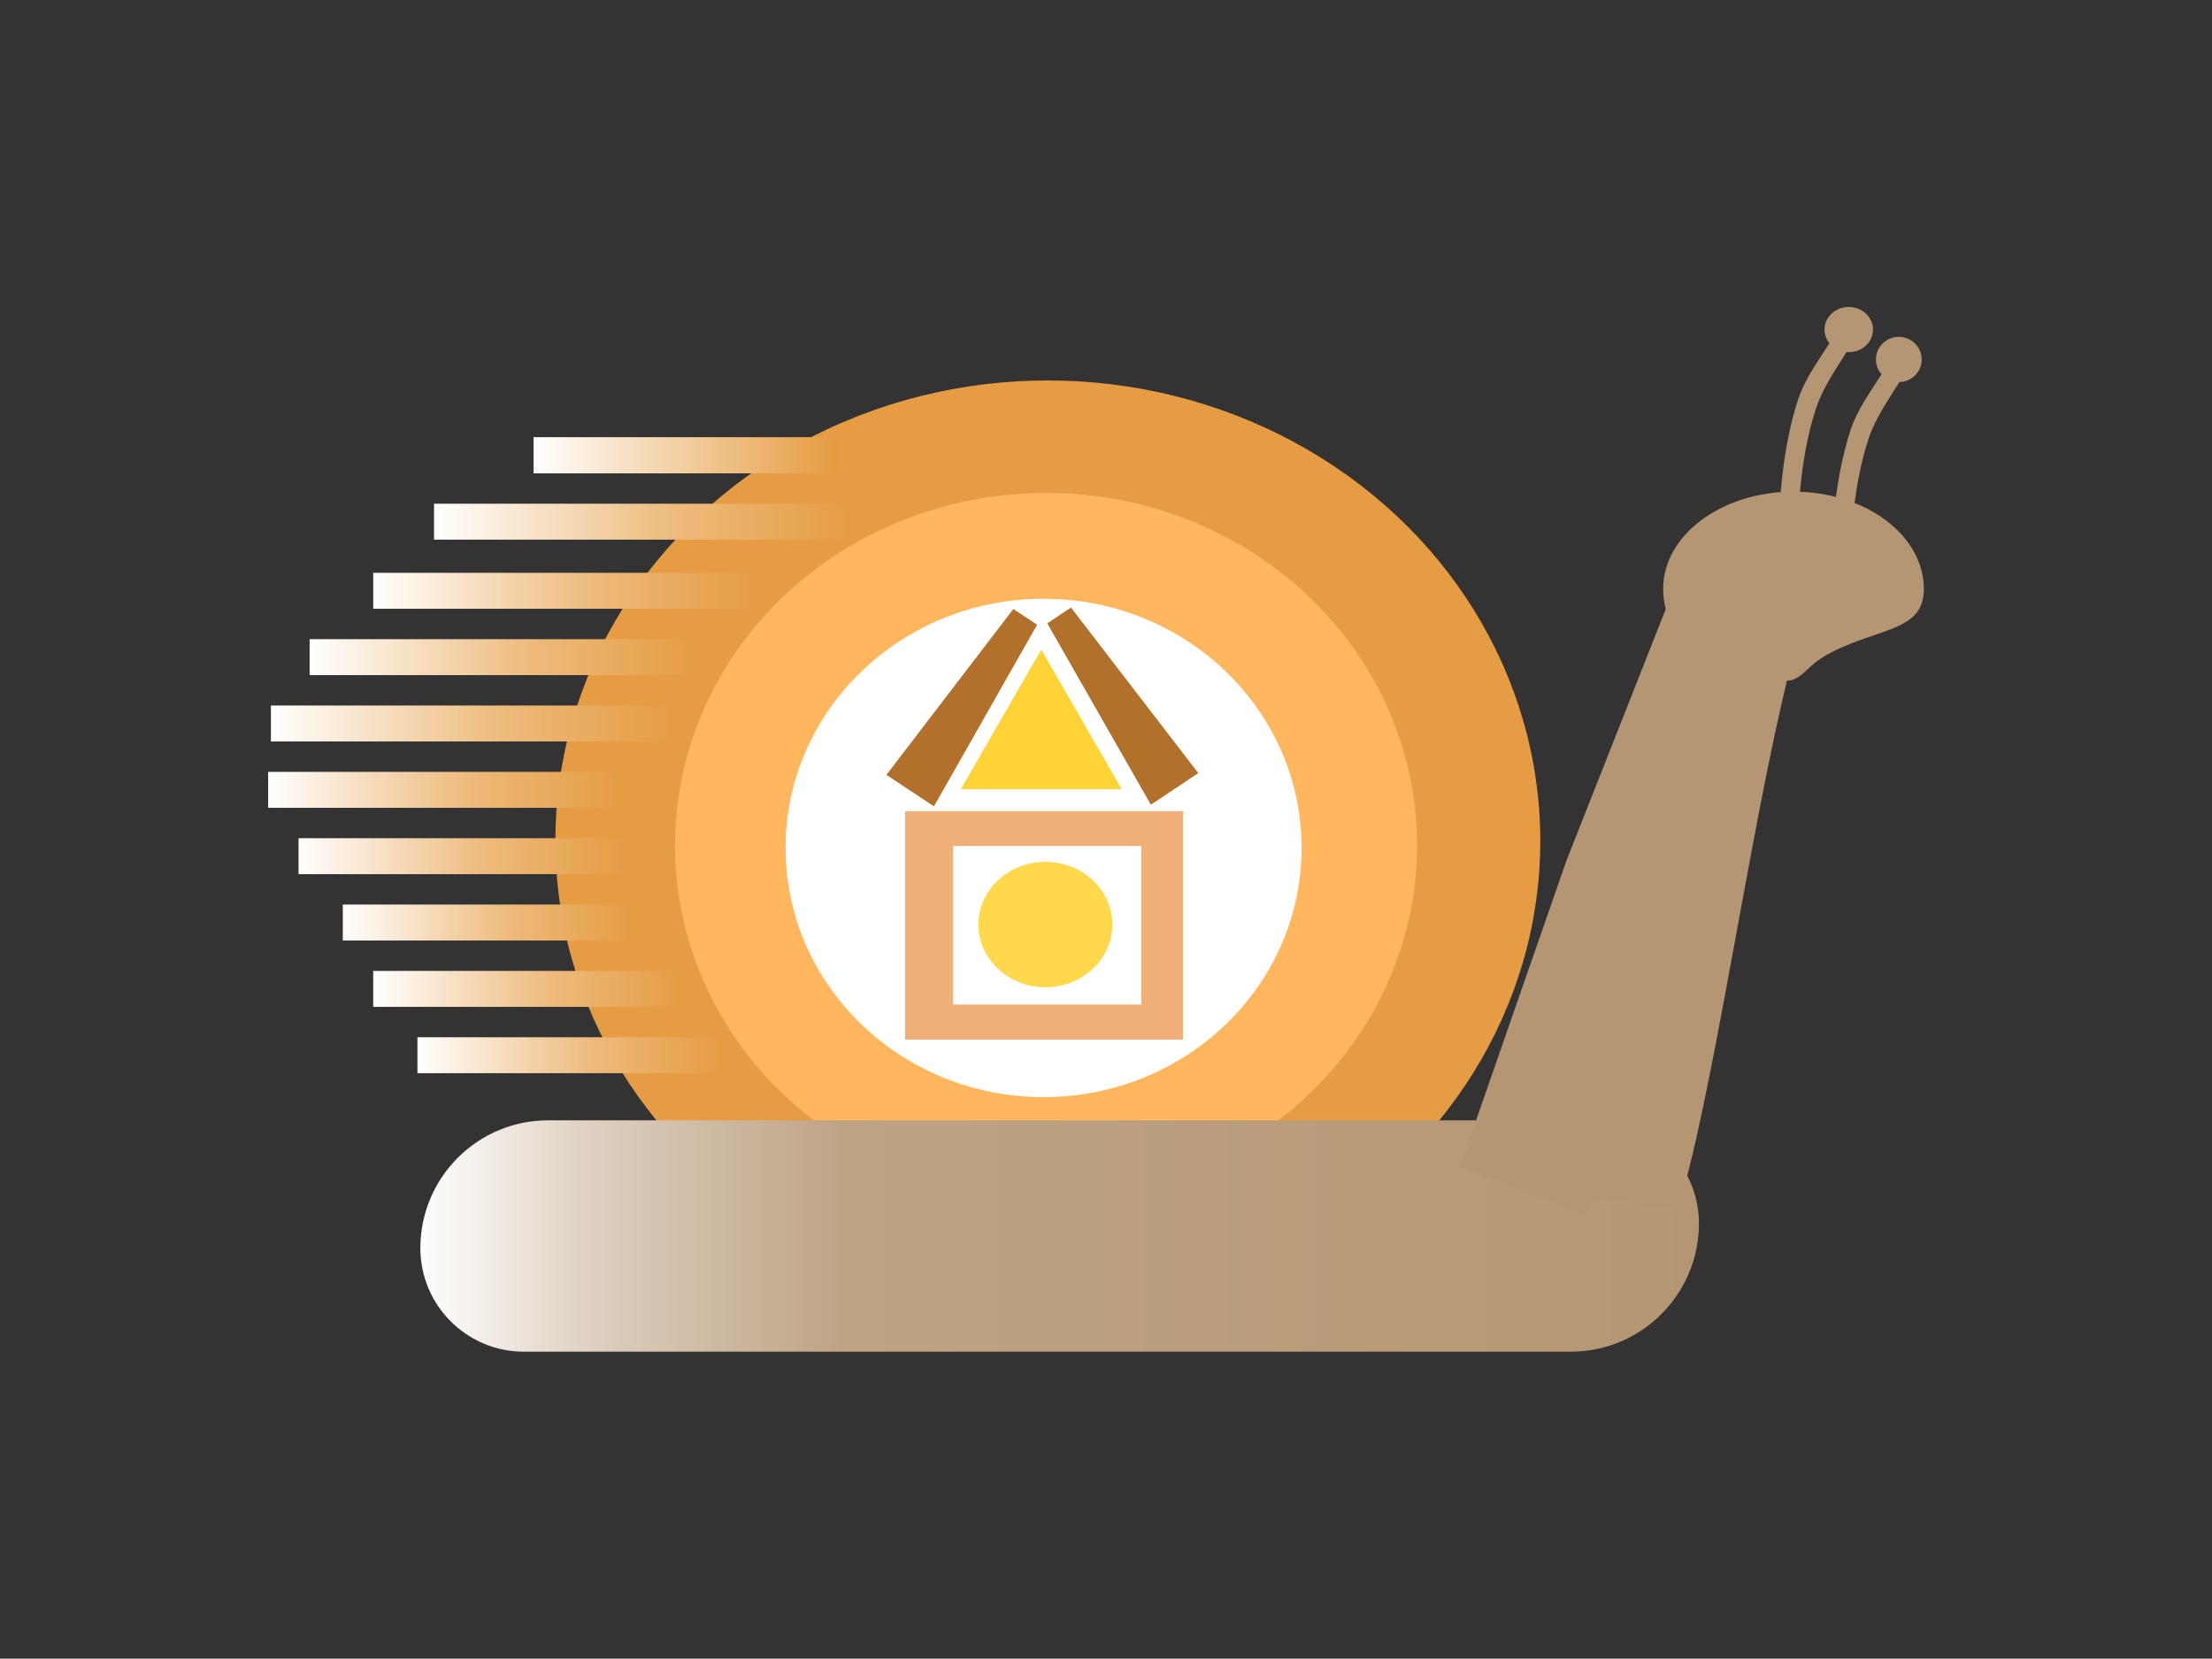 <?xml version="1.0" encoding="UTF-8" standalone="no"?><!DOCTYPE svg PUBLIC "-//W3C//DTD SVG 1.1//EN" "http://www.w3.org/Graphics/SVG/1.1/DTD/svg11.dtd"><svg width="100%" height="100%" viewBox="0 0 3334 2500" version="1.1" xmlns="http://www.w3.org/2000/svg" xmlns:xlink="http://www.w3.org/1999/xlink" xml:space="preserve" xmlns:serif="http://www.serif.com/" style="fill-rule:evenodd;clip-rule:evenodd;stroke-linecap:round;stroke-linejoin:round;stroke-miterlimit:1.5;"><rect x="0" y="0" width="3334" height="2500" fill="#333333" stroke="none"/><g><ellipse cx="1579.34" cy="1267.49" rx="740.166" ry="691.986" style="fill:#e59c42;stroke:#e59c42;stroke-width:4.17px;"/><ellipse cx="1576.63" cy="1274.24" rx="559.232" ry="531.276" style="fill:#ffb65c;"/><ellipse cx="1572.91" cy="1278.03" rx="388.868" ry="375.572" style="fill:#fff;"/><g><path d="M1407.68,1215.34l-71.66,-47.459l191.334,-249.985l35.83,23.73l-155.504,273.714Z" style="fill:#b2702b;"/><path d="M1806.12,1165.28l-71.557,47.614l-156.095,-273.378l35.779,-23.807l191.873,249.571Z" style="fill:#b1712b;"/><rect x="1364.16" y="1222.59" width="418.79" height="344.441" style="fill:#efaf77;"/><rect x="1436.54" y="1275.11" width="283.677" height="239.007" style="fill:#fff;"/><ellipse cx="1577.16" cy="1397.55" rx="93.113" ry="86.858" style="fill:#fff;fill-opacity:0.81;"/><path d="M1569.41,979.118l121.159,210.282l-242.318,-0l121.159,-210.282Z" style="fill:#ffc600;fill-opacity:0.79;"/><ellipse cx="1575.6" cy="1393.51" rx="100.942" ry="94.552" style="fill:#ffce20;fill-opacity:0.8;"/></g><path d="M2560.68,1844c0,-85.825 -69.575,-155.4 -155.4,-155.4c-349.533,-0 -1196.9,-0 -1579.07,-0c-106.379,-0 -192.617,86.237 -192.617,192.616l0,0.016c0,86.207 69.885,156.091 156.092,156.091c349.745,0 1195.42,0 1577.68,0c106.766,0 193.316,-86.55 193.316,-193.316l0,-0.007Z" style="fill:url(#_Linear1);"/><path d="M2708.54,967.867l-189.814,-70.183l-157.568,398.975l-161.069,462.799l189.815,70.183c15.323,-67.489 128.018,32.612 146.538,-32.96c53.535,-189.537 111.948,-615.87 172.098,-828.814c14.283,-50.562 -21.915,39.488 0,0Z" style="fill:#b49672;"/><path d="M2703.21,741.024c108.421,-0 196.445,65.654 196.445,146.522c0,55.755 -50.175,58.444 -111.696,83.205c-17.237,6.938 -41.129,17.246 -58.531,33.495c-10.573,9.872 -21.827,21.489 -34.552,21.489c-108.421,0 -188.112,-57.321 -188.112,-138.189c-0,-80.868 88.024,-146.522 196.446,-146.522Z" style="fill:#b49672;"/><path d="M2793.92,509.624c2.493,-7.639 -1.678,-15.854 -9.317,-18.347c-0.002,-0.001 -0.003,-0.001 -0.005,-0.002c-8.042,-2.625 -16.689,1.766 -19.314,9.807c-6.911,21.173 -41.293,58.511 -55.418,101.779c-22.947,70.295 -26.581,149.413 -26.581,149.413l28.397,9.27c0,0 2.633,-76.049 25.156,-145.045c14.796,-45.327 50.019,-85.241 57.082,-106.875Z" style="fill:#b49672;"/><path d="M2873.09,555.457c2.494,-7.639 -1.677,-15.853 -9.316,-18.347c-0.002,-0 -0.004,-0.001 -0.005,-0.002c-8.042,-2.625 -16.689,1.766 -19.314,9.808c-6.912,21.172 -41.294,58.51 -55.418,101.779c-22.947,70.294 -26.581,149.413 -26.581,149.413l28.397,9.27c-0,-0 2.632,-76.05 25.155,-145.046c14.797,-45.327 50.02,-85.241 57.082,-106.875Z" style="fill:#b49672;"/><ellipse cx="2786.51" cy="496.745" rx="36.582" ry="34.066" style="fill:#b49672;"/><ellipse cx="2861.95" cy="541.799" rx="34.499" ry="34.066" style="fill:#b49672;"/><rect x="654.167" y="759.211" width="633.333" height="54.167" style="fill:url(#_Linear2);"/><rect x="804.167" y="659.211" width="458.333" height="54.167" style="fill:url(#_Linear3);"/><rect x="804.167" y="659.211" width="458.333" height="54.167" style="fill:url(#_Linear4);"/><rect x="804.167" y="659.211" width="458.333" height="54.167" style="fill:none;"/><rect x="562.5" y="863.378" width="583.333" height="54.167" style="fill:url(#_Linear5);"/><rect x="466.667" y="963.378" width="583.333" height="54.167" style="fill:url(#_Linear6);"/><rect x="408.333" y="1063.38" width="612.5" height="54.167" style="fill:url(#_Linear7);"/><rect x="404.167" y="1163.38" width="537.5" height="54.167" style="fill:url(#_Linear8);"/><rect x="450" y="1263.38" width="495.833" height="54.167" style="fill:url(#_Linear9);"/><rect x="516.667" y="1363.38" width="441.667" height="54.167" style="fill:url(#_Linear10);"/><rect x="562.5" y="1463.38" width="466.667" height="54.167" style="fill:url(#_Linear11);"/><rect x="629.167" y="1563.38" width="462.5" height="54.167" style="fill:url(#_Linear12);"/></g><defs><linearGradient id="_Linear1" x1="0" y1="0" x2="1" y2="0" gradientUnits="userSpaceOnUse" gradientTransform="matrix(1927.09,0,0,348.724,633.589,1862.96)"><stop offset="0" style="stop-color:#fff;stop-opacity:1"/><stop offset="0.15" style="stop-color:#dbccbb;stop-opacity:1"/><stop offset="0.33" style="stop-color:#bea485;stop-opacity:1"/><stop offset="1" style="stop-color:#b49672;stop-opacity:1"/></linearGradient><linearGradient id="_Linear2" x1="0" y1="0" x2="1" y2="0" gradientUnits="userSpaceOnUse" gradientTransform="matrix(633.333,0,0,54.167,654.167,786.294)"><stop offset="0" style="stop-color:#fff;stop-opacity:1"/><stop offset="0.57" style="stop-color:#edbb7d;stop-opacity:1"/><stop offset="1" style="stop-color:#e59c42;stop-opacity:1"/></linearGradient><linearGradient id="_Linear3" x1="0" y1="0" x2="1" y2="0" gradientUnits="userSpaceOnUse" gradientTransform="matrix(458.333,0,0,54.167,804.167,686.294)"><stop offset="0" style="stop-color:#fff;stop-opacity:1"/><stop offset="0.56" style="stop-color:#edb97a;stop-opacity:1"/><stop offset="1" style="stop-color:#e59b40;stop-opacity:1"/></linearGradient><linearGradient id="_Linear4" x1="0" y1="0" x2="1" y2="0" gradientUnits="userSpaceOnUse" gradientTransform="matrix(458.333,0,0,54.167,804.167,686.294)"><stop offset="0" style="stop-color:#fff;stop-opacity:1"/><stop offset="1" style="stop-color:#e59b40;stop-opacity:1"/></linearGradient><linearGradient id="_Linear5" x1="0" y1="0" x2="1" y2="0" gradientUnits="userSpaceOnUse" gradientTransform="matrix(583.333,0,0,54.167,562.5,890.461)"><stop offset="0" style="stop-color:#fff;stop-opacity:1"/><stop offset="0.57" style="stop-color:#edba7c;stop-opacity:1"/><stop offset="1" style="stop-color:#e59c42;stop-opacity:1"/></linearGradient><linearGradient id="_Linear6" x1="0" y1="0" x2="1" y2="0" gradientUnits="userSpaceOnUse" gradientTransform="matrix(583.333,0,0,54.167,466.667,990.461)"><stop offset="0" style="stop-color:#fff;stop-opacity:1"/><stop offset="0.57" style="stop-color:#edbb7d;stop-opacity:1"/><stop offset="1" style="stop-color:#e59c42;stop-opacity:1"/></linearGradient><linearGradient id="_Linear7" x1="0" y1="0" x2="1" y2="0" gradientUnits="userSpaceOnUse" gradientTransform="matrix(612.5,0,0,54.167,408.333,1090.46)"><stop offset="0" style="stop-color:#fff;stop-opacity:1"/><stop offset="0.57" style="stop-color:#edba7c;stop-opacity:1"/><stop offset="1" style="stop-color:#e59c42;stop-opacity:1"/></linearGradient><linearGradient id="_Linear8" x1="0" y1="0" x2="1" y2="0" gradientUnits="userSpaceOnUse" gradientTransform="matrix(537.5,0,0,54.167,404.167,1190.46)"><stop offset="0" style="stop-color:#fff;stop-opacity:1"/><stop offset="0.56" style="stop-color:#edba7c;stop-opacity:1"/><stop offset="1" style="stop-color:#e59c42;stop-opacity:1"/></linearGradient><linearGradient id="_Linear9" x1="0" y1="0" x2="1" y2="0" gradientUnits="userSpaceOnUse" gradientTransform="matrix(495.833,0,0,54.167,450,1290.46)"><stop offset="0" style="stop-color:#fff;stop-opacity:1"/><stop offset="0.57" style="stop-color:#edba7c;stop-opacity:1"/><stop offset="1" style="stop-color:#e59c42;stop-opacity:1"/></linearGradient><linearGradient id="_Linear10" x1="0" y1="0" x2="1" y2="0" gradientUnits="userSpaceOnUse" gradientTransform="matrix(441.667,0,0,54.167,516.667,1390.46)"><stop offset="0" style="stop-color:#fff;stop-opacity:1"/><stop offset="0.57" style="stop-color:#edba7c;stop-opacity:1"/><stop offset="1" style="stop-color:#e59c42;stop-opacity:1"/></linearGradient><linearGradient id="_Linear11" x1="0" y1="0" x2="1" y2="0" gradientUnits="userSpaceOnUse" gradientTransform="matrix(466.667,0,0,54.167,562.5,1490.46)"><stop offset="0" style="stop-color:#fff;stop-opacity:1"/><stop offset="0.57" style="stop-color:#edbb7d;stop-opacity:1"/><stop offset="1" style="stop-color:#e59c42;stop-opacity:1"/></linearGradient><linearGradient id="_Linear12" x1="0" y1="0" x2="1" y2="0" gradientUnits="userSpaceOnUse" gradientTransform="matrix(462.5,0,0,54.167,629.167,1590.46)"><stop offset="0" style="stop-color:#fff;stop-opacity:1"/><stop offset="0.57" style="stop-color:#edba7c;stop-opacity:1"/><stop offset="1" style="stop-color:#e59c42;stop-opacity:1"/></linearGradient></defs></svg>